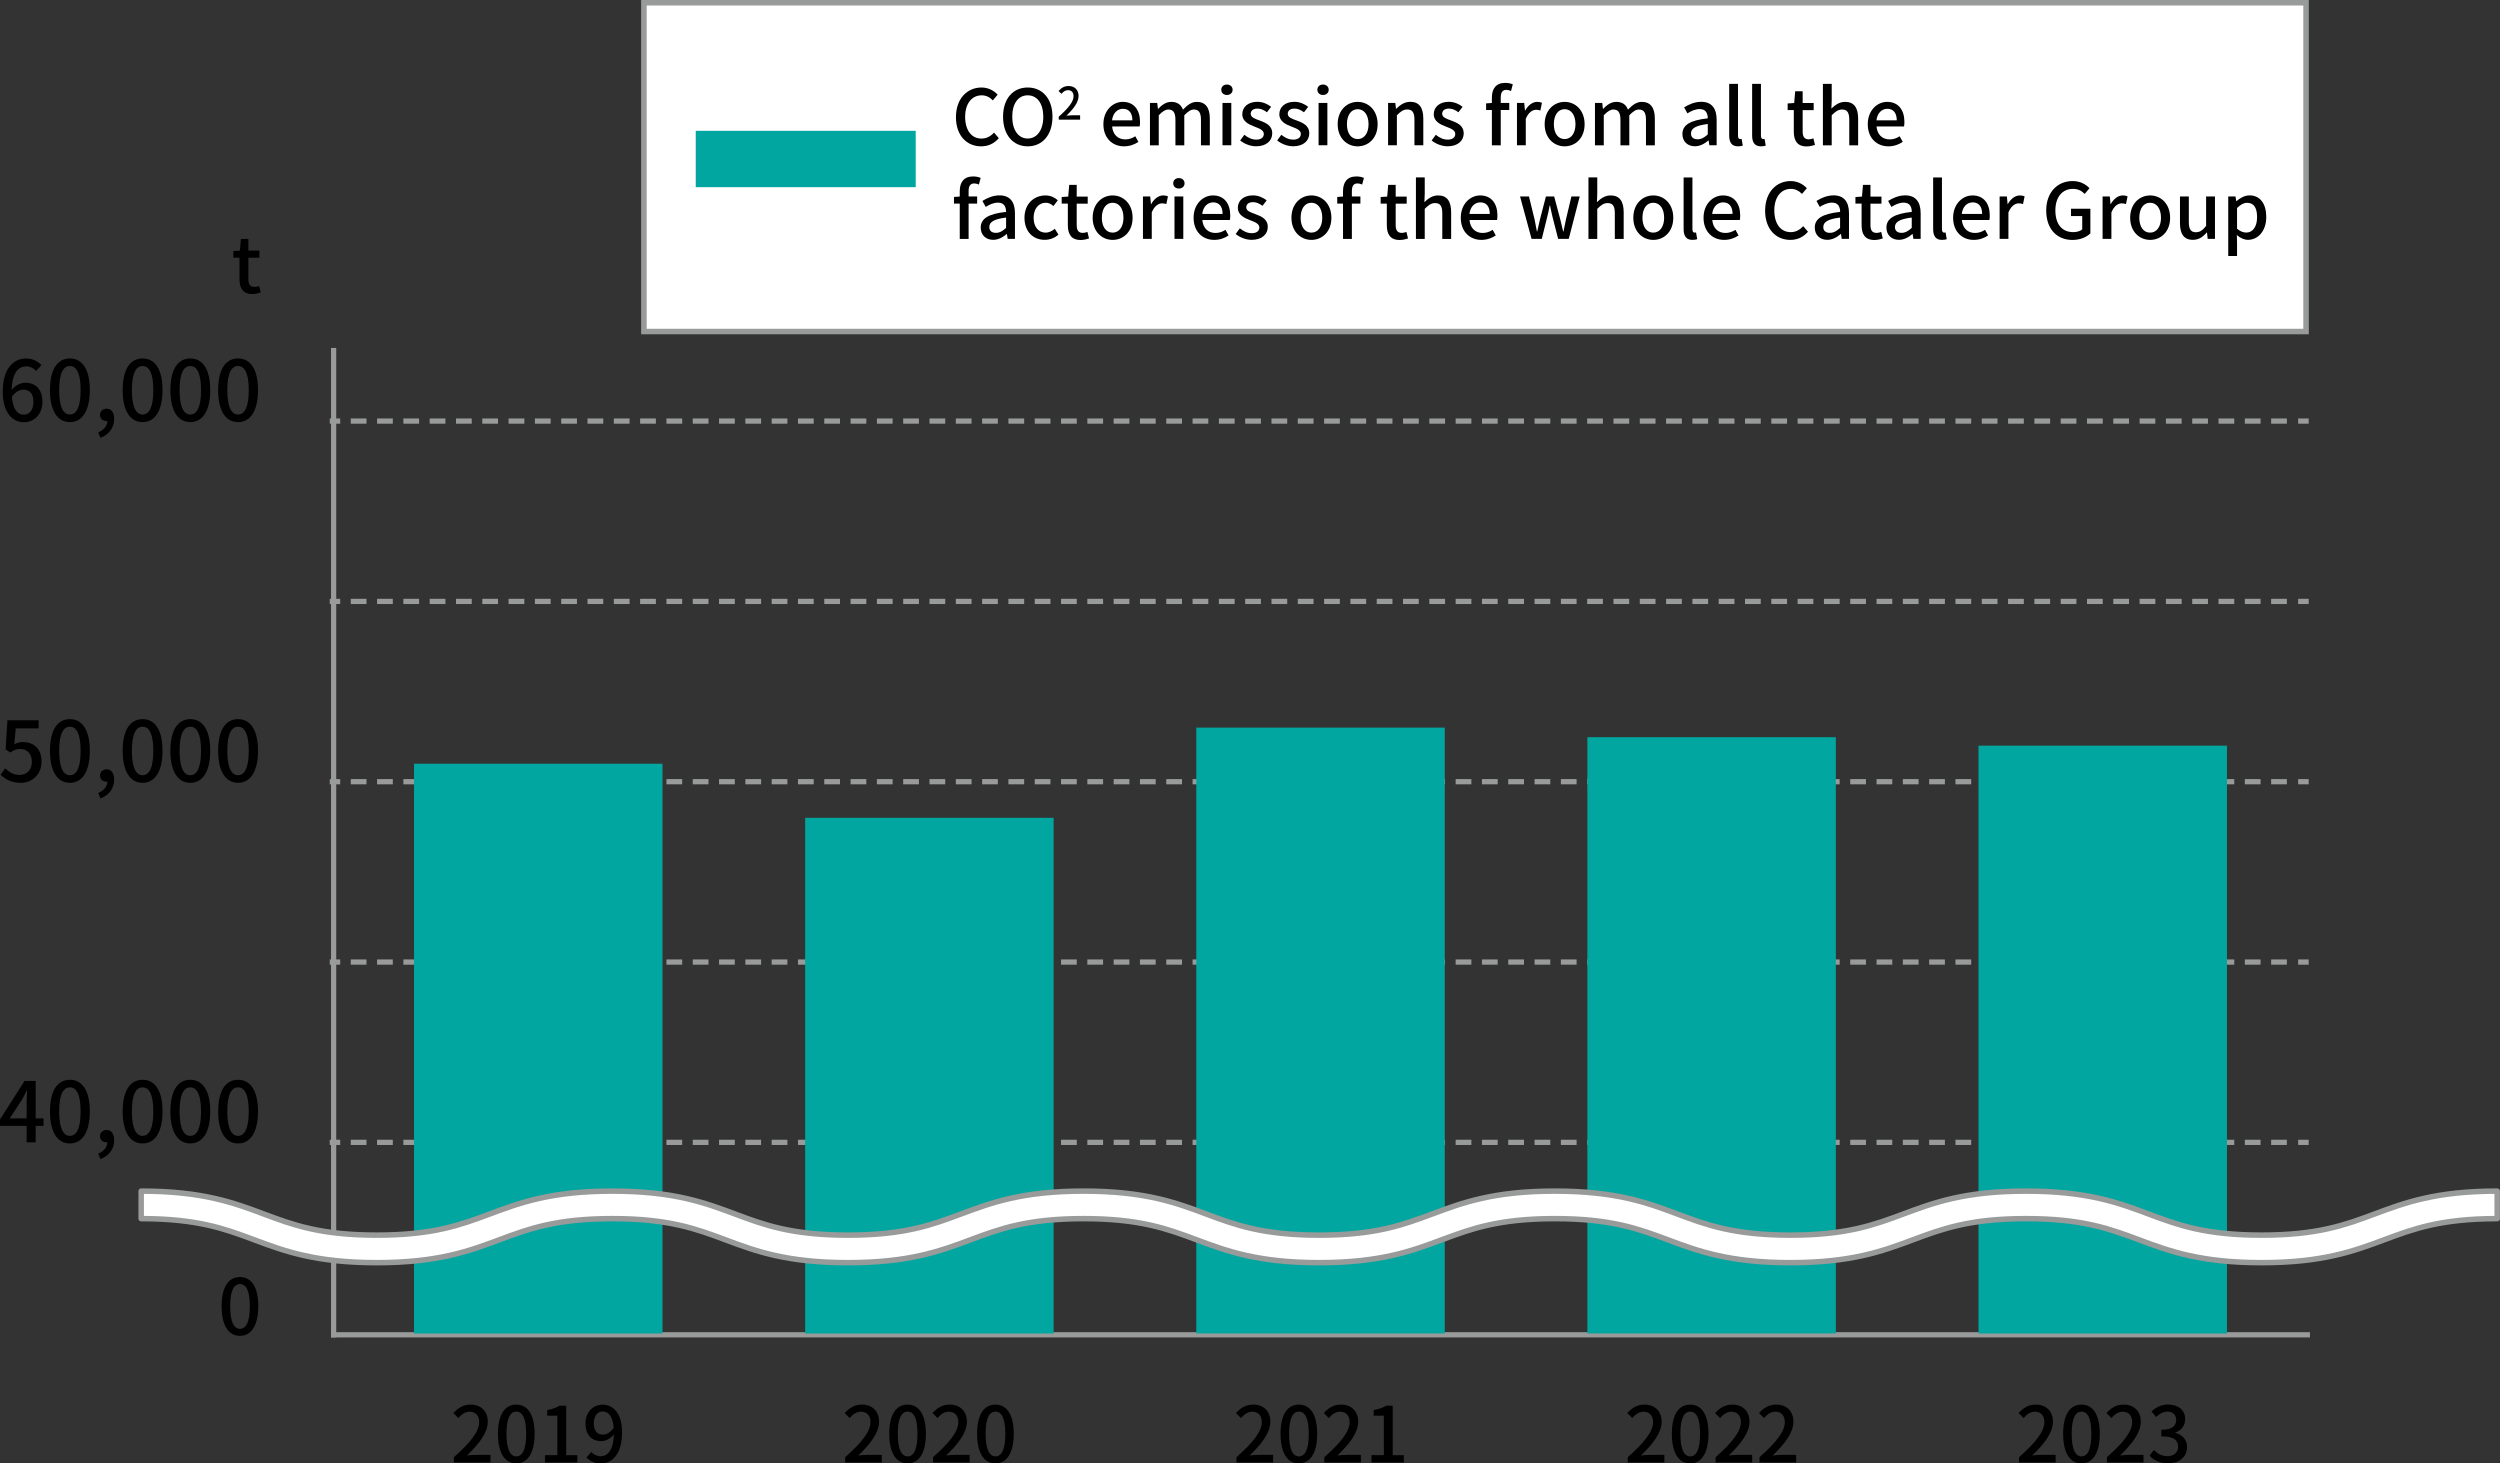 <?xml version="1.0" encoding="UTF-8"?><svg id="_レイヤー_2" xmlns="http://www.w3.org/2000/svg" viewBox="0 0 454.26 265.91"><rect x="0" y="0" width="454.26" height="265.91" fill="#333333" stroke="none"/><defs><style>.cls-1{fill:#000;}.cls-1,.cls-2,.cls-3{stroke-width:0px;}.cls-4,.cls-5,.cls-6,.cls-7{stroke:#999a9a;}.cls-4,.cls-6{fill:#fff;}.cls-5,.cls-7{fill:none;stroke-linecap:square;stroke-width:.95px;}.cls-6{stroke-linecap:round;stroke-linejoin:round;}.cls-2{fill-rule:evenodd;}.cls-2,.cls-3{fill:#00a69f;}.cls-7{stroke-dasharray:0 0 1.91 2.87;}</style></defs><g id="_レイヤー_1-2"><line class="cls-5" x1="60.39" y1="207.57" x2="61.34" y2="207.57"/><line class="cls-7" x1="64.21" y1="207.57" x2="416.63" y2="207.57"/><line class="cls-5" x1="418.06" y1="207.57" x2="419.02" y2="207.57"/><line class="cls-5" x1="60.39" y1="174.81" x2="61.34" y2="174.81"/><line class="cls-7" x1="64.21" y1="174.81" x2="416.63" y2="174.81"/><line class="cls-5" x1="418.06" y1="174.81" x2="419.02" y2="174.81"/><line class="cls-5" x1="60.39" y1="142.04" x2="61.34" y2="142.04"/><line class="cls-7" x1="64.21" y1="142.04" x2="416.63" y2="142.04"/><line class="cls-5" x1="418.06" y1="142.04" x2="419.02" y2="142.04"/><line class="cls-5" x1="60.39" y1="109.28" x2="61.34" y2="109.28"/><line class="cls-7" x1="64.21" y1="109.28" x2="416.63" y2="109.28"/><line class="cls-5" x1="418.06" y1="109.28" x2="419.02" y2="109.28"/><line class="cls-5" x1="60.39" y1="76.51" x2="61.34" y2="76.51"/><line class="cls-7" x1="64.21" y1="76.51" x2="416.63" y2="76.51"/><line class="cls-5" x1="418.06" y1="76.51" x2="419.02" y2="76.51"/><line class="cls-5" x1="60.62" y1="242.54" x2="419.25" y2="242.54"/><rect class="cls-4" x="117" y=".5" width="302.02" height="59.74"/><polygon class="cls-2" points="126.42 23.77 166.39 23.77 166.39 34.01 126.42 34.01 126.42 23.77 126.42 23.77"/><path class="cls-1" d="M173.7,21.28c0-3.36,2.05-5.38,4.65-5.38,1.29,0,2.3.62,2.93,1.3l-.88,1.04c-.53-.55-1.18-.92-2.02-.92-1.78,0-3.01,1.48-3.01,3.91s1.15,3.95,2.97,3.95c.94,0,1.67-.42,2.28-1.09l.87,1.02c-.83.95-1.88,1.48-3.21,1.48-2.59,0-4.58-1.93-4.58-5.31Z"/><path class="cls-1" d="M182.26,21.21c0-3.32,1.84-5.31,4.48-5.31s4.5,1.99,4.5,5.31-1.85,5.38-4.5,5.38-4.48-2.06-4.48-5.38ZM189.57,21.21c0-2.42-1.12-3.89-2.83-3.89s-2.81,1.47-2.81,3.89,1.11,3.96,2.81,3.96,2.83-1.54,2.83-3.96Z"/><path class="cls-1" d="M192.38,21.2c1.77-1.57,2.69-2.73,2.69-3.72,0-.65-.35-1.1-1.02-1.1-.47,0-.87.3-1.18.67l-.53-.52c.51-.56,1.04-.9,1.83-.9,1.1,0,1.81.72,1.81,1.8,0,1.16-.92,2.36-2.2,3.58.31-.03.69-.06.98-.06h1.5v.8h-3.88v-.55Z"/><path class="cls-1" d="M200.49,22.57c0-2.51,1.71-4.06,3.52-4.06,2.04,0,3.14,1.47,3.14,3.66,0,.31-.03.63-.07.81h-5c.12,1.47,1.05,2.35,2.38,2.35.69,0,1.27-.21,1.83-.57l.56,1.02c-.71.48-1.6.81-2.61.81-2.09,0-3.75-1.48-3.75-4.02ZM205.76,21.87c0-1.33-.6-2.1-1.72-2.1-.97,0-1.82.74-1.98,2.1h3.7Z"/><path class="cls-1" d="M208.95,18.7h1.32l.13,1.08h.04c.66-.7,1.43-1.27,2.38-1.27,1.15,0,1.79.53,2.13,1.42.76-.81,1.54-1.42,2.51-1.42,1.61,0,2.37,1.09,2.37,3.05v4.85h-1.61v-4.65c0-1.33-.42-1.86-1.29-1.86-.53,0-1.09.35-1.74,1.05v5.46h-1.61v-4.65c0-1.33-.41-1.86-1.29-1.86-.52,0-1.09.35-1.74,1.05v5.46h-1.6v-7.7Z"/><path class="cls-1" d="M221.91,16.31c0-.57.43-.95,1.02-.95s1.04.38,1.04.95-.45.95-1.04.95-1.02-.39-1.02-.95ZM222.13,18.7h1.6v7.7h-1.6v-7.7Z"/><path class="cls-1" d="M225.34,25.53l.76-1.04c.69.55,1.36.88,2.18.88.93,0,1.36-.45,1.36-1.04,0-.7-.87-1.01-1.71-1.33-1.02-.39-2.2-.94-2.2-2.24s1.04-2.26,2.73-2.26c1.04,0,1.88.42,2.51.91l-.76.99c-.53-.39-1.08-.67-1.72-.67-.84,0-1.23.42-1.23.95,0,.66.8.91,1.64,1.22,1.08.41,2.27.88,2.27,2.34,0,1.29-1.02,2.34-2.93,2.34-1.06,0-2.16-.45-2.9-1.06Z"/><path class="cls-1" d="M232.06,25.53l.76-1.04c.69.55,1.36.88,2.19.88.92,0,1.36-.45,1.36-1.04,0-.7-.87-1.01-1.71-1.33-1.02-.39-2.2-.94-2.2-2.24s1.04-2.26,2.73-2.26c1.04,0,1.88.42,2.51.91l-.76.99c-.53-.39-1.08-.67-1.72-.67-.84,0-1.23.42-1.23.95,0,.66.8.91,1.64,1.22,1.08.41,2.27.88,2.27,2.34,0,1.29-1.02,2.34-2.93,2.34-1.06,0-2.16-.45-2.9-1.06Z"/><path class="cls-1" d="M239.37,16.31c0-.57.43-.95,1.02-.95s1.04.38,1.04.95-.45.95-1.04.95-1.02-.39-1.02-.95ZM239.59,18.7h1.6v7.7h-1.6v-7.7Z"/><path class="cls-1" d="M243.06,22.57c0-2.58,1.72-4.06,3.63-4.06s3.63,1.48,3.63,4.06-1.72,4.02-3.63,4.02-3.63-1.47-3.63-4.02ZM248.67,22.57c0-1.64-.76-2.73-1.97-2.73s-1.96,1.09-1.96,2.73.76,2.7,1.96,2.7,1.97-1.08,1.97-2.7Z"/><path class="cls-1" d="M252.21,18.7h1.32l.13,1.06h.04c.71-.69,1.5-1.26,2.55-1.26,1.64,0,2.37,1.09,2.37,3.05v4.85h-1.61v-4.65c0-1.33-.39-1.86-1.3-1.86-.71,0-1.2.36-1.89,1.05v5.46h-1.6v-7.7Z"/><path class="cls-1" d="M260.13,25.53l.76-1.04c.69.55,1.36.88,2.18.88.93,0,1.36-.45,1.36-1.04,0-.7-.87-1.01-1.71-1.33-1.02-.39-2.2-.94-2.2-2.24s1.04-2.26,2.73-2.26c1.04,0,1.88.42,2.51.91l-.76.99c-.53-.39-1.08-.67-1.72-.67-.84,0-1.23.42-1.23.95,0,.66.8.91,1.64,1.22,1.08.41,2.27.88,2.27,2.34,0,1.29-1.02,2.34-2.93,2.34-1.06,0-2.16-.45-2.9-1.06Z"/><path class="cls-1" d="M274.55,16.53c-.28-.13-.57-.2-.84-.2-.69,0-1.02.45-1.02,1.39v.98h1.55v1.29h-1.55v6.42h-1.61v-6.42h-1.05v-1.2l1.05-.08v-.97c0-1.58.71-2.68,2.44-2.68.52,0,1.01.11,1.36.27l-.32,1.2Z"/><path class="cls-1" d="M275.64,18.7h1.32l.13,1.39h.04c.55-.99,1.36-1.58,2.18-1.58.38,0,.63.06.87.17l-.29,1.4c-.27-.08-.46-.13-.77-.13-.63,0-1.39.43-1.88,1.65v4.8h-1.6v-7.7Z"/><path class="cls-1" d="M280.67,22.57c0-2.58,1.72-4.06,3.63-4.06s3.63,1.48,3.63,4.06-1.72,4.02-3.63,4.02-3.63-1.47-3.63-4.02ZM286.27,22.57c0-1.64-.76-2.73-1.97-2.73s-1.96,1.09-1.96,2.73.76,2.7,1.96,2.7,1.97-1.08,1.97-2.7Z"/><path class="cls-1" d="M289.81,18.7h1.32l.13,1.08h.04c.66-.7,1.43-1.27,2.38-1.27,1.15,0,1.79.53,2.13,1.42.76-.81,1.54-1.42,2.51-1.42,1.61,0,2.37,1.09,2.37,3.05v4.85h-1.61v-4.65c0-1.33-.42-1.86-1.29-1.86-.53,0-1.09.35-1.74,1.05v5.46h-1.61v-4.65c0-1.33-.41-1.86-1.29-1.86-.52,0-1.09.35-1.74,1.05v5.46h-1.6v-7.7Z"/><path class="cls-1" d="M305.7,24.36c0-1.65,1.4-2.51,4.61-2.86-.01-.9-.34-1.68-1.47-1.68-.81,0-1.57.36-2.23.78l-.6-1.09c.8-.5,1.88-1.01,3.11-1.01,1.92,0,2.8,1.22,2.8,3.26v4.64h-1.32l-.14-.88h-.04c-.7.6-1.53,1.06-2.45,1.06-1.33,0-2.27-.87-2.27-2.23ZM310.31,24.42v-1.89c-2.28.28-3.05.85-3.05,1.72,0,.76.52,1.06,1.21,1.06s1.22-.32,1.85-.9Z"/><path class="cls-1" d="M314.2,24.6v-9.36h1.6v9.44c0,.43.2.59.39.59.07,0,.13,0,.27-.03l.21,1.22c-.2.07-.48.13-.87.13-1.16,0-1.6-.74-1.6-1.99Z"/><path class="cls-1" d="M318.37,24.6v-9.36h1.6v9.44c0,.43.2.59.39.59.07,0,.13,0,.27-.03l.21,1.22c-.2.07-.48.13-.87.13-1.16,0-1.6-.74-1.6-1.99Z"/><path class="cls-1" d="M325.94,23.89v-3.89h-1.12v-1.2l1.19-.08.18-2.13h1.36v2.13h2v1.29h-2v3.91c0,.92.32,1.4,1.12,1.4.27,0,.6-.08.83-.18l.29,1.19c-.43.14-.95.28-1.51.28-1.74,0-2.34-1.08-2.34-2.7Z"/><path class="cls-1" d="M331.23,15.24h1.6v2.96l-.06,1.53c.67-.64,1.44-1.22,2.49-1.22,1.64,0,2.37,1.09,2.37,3.05v4.85h-1.61v-4.65c0-1.33-.39-1.86-1.3-1.86-.71,0-1.21.36-1.89,1.05v5.46h-1.6v-11.16Z"/><path class="cls-1" d="M339.38,22.57c0-2.51,1.71-4.06,3.52-4.06,2.04,0,3.14,1.47,3.14,3.66,0,.31-.03.63-.07.81h-5c.13,1.47,1.05,2.35,2.38,2.35.69,0,1.27-.21,1.83-.57l.56,1.02c-.71.48-1.6.81-2.61.81-2.09,0-3.75-1.48-3.75-4.02ZM344.65,21.87c0-1.33-.6-2.1-1.72-2.1-.97,0-1.82.74-1.97,2.1h3.7Z"/><path class="cls-1" d="M177.86,33.53c-.28-.13-.57-.2-.84-.2-.69,0-1.02.45-1.02,1.39v.98h1.55v1.29h-1.55v6.42h-1.61v-6.42h-1.05v-1.2l1.05-.08v-.97c0-1.58.71-2.68,2.44-2.68.52,0,1.01.11,1.36.27l-.32,1.2Z"/><path class="cls-1" d="M178.2,41.36c0-1.65,1.4-2.51,4.61-2.86-.01-.9-.34-1.68-1.47-1.68-.81,0-1.57.36-2.23.78l-.6-1.09c.8-.5,1.88-1.01,3.11-1.01,1.92,0,2.8,1.22,2.8,3.26v4.64h-1.32l-.14-.88h-.04c-.7.6-1.53,1.06-2.45,1.06-1.33,0-2.27-.87-2.27-2.23ZM182.81,41.42v-1.89c-2.28.28-3.05.85-3.05,1.72,0,.76.52,1.06,1.2,1.06s1.22-.32,1.85-.9Z"/><path class="cls-1" d="M186.15,39.57c0-2.58,1.78-4.06,3.81-4.06.98,0,1.69.39,2.25.88l-.8,1.05c-.42-.38-.85-.6-1.39-.6-1.29,0-2.21,1.09-2.21,2.73s.88,2.7,2.17,2.7c.64,0,1.22-.31,1.68-.7l.66,1.06c-.7.63-1.61.95-2.49.95-2.09,0-3.68-1.47-3.68-4.02Z"/><path class="cls-1" d="M194.03,40.89v-3.89h-1.12v-1.2l1.19-.08.18-2.13h1.36v2.13h2v1.29h-2v3.91c0,.92.32,1.4,1.12,1.4.27,0,.6-.08.83-.18l.29,1.19c-.43.14-.95.28-1.51.28-1.74,0-2.34-1.08-2.34-2.7Z"/><path class="cls-1" d="M198.54,39.57c0-2.58,1.72-4.06,3.63-4.06s3.63,1.48,3.63,4.06-1.72,4.02-3.63,4.02-3.63-1.47-3.63-4.02ZM204.14,39.57c0-1.64-.76-2.73-1.97-2.73s-1.96,1.09-1.96,2.73.76,2.7,1.96,2.7,1.97-1.08,1.97-2.7Z"/><path class="cls-1" d="M207.68,35.7h1.32l.13,1.39h.04c.55-.99,1.36-1.58,2.18-1.58.38,0,.63.06.87.17l-.29,1.4c-.27-.08-.46-.13-.77-.13-.63,0-1.39.43-1.88,1.65v4.8h-1.6v-7.7Z"/><path class="cls-1" d="M213.18,33.31c0-.57.43-.95,1.02-.95s1.04.38,1.04.95-.45.95-1.04.95-1.02-.39-1.02-.95ZM213.41,35.7h1.6v7.7h-1.6v-7.7Z"/><path class="cls-1" d="M216.88,39.57c0-2.51,1.71-4.06,3.52-4.06,2.04,0,3.14,1.47,3.14,3.66,0,.31-.03.63-.07.81h-5c.12,1.47,1.05,2.35,2.38,2.35.69,0,1.27-.21,1.83-.57l.56,1.02c-.71.48-1.6.81-2.61.81-2.09,0-3.75-1.48-3.75-4.02ZM222.15,38.87c0-1.33-.6-2.1-1.72-2.1-.97,0-1.82.74-1.98,2.1h3.7Z"/><path class="cls-1" d="M224.52,42.53l.76-1.04c.69.55,1.36.88,2.19.88.92,0,1.36-.45,1.36-1.04,0-.7-.87-1.01-1.71-1.33-1.02-.39-2.2-.94-2.2-2.24s1.04-2.26,2.73-2.26c1.04,0,1.88.42,2.51.91l-.76.99c-.53-.39-1.08-.67-1.72-.67-.84,0-1.23.42-1.23.95,0,.66.8.91,1.64,1.22,1.08.41,2.27.88,2.27,2.34,0,1.29-1.02,2.34-2.93,2.34-1.06,0-2.16-.45-2.9-1.06Z"/><path class="cls-1" d="M234.66,39.57c0-2.58,1.72-4.06,3.63-4.06s3.63,1.48,3.63,4.06-1.72,4.02-3.63,4.02-3.63-1.47-3.63-4.02ZM240.26,39.57c0-1.64-.76-2.73-1.97-2.73s-1.96,1.09-1.96,2.73.76,2.7,1.96,2.7,1.97-1.08,1.97-2.7Z"/><path class="cls-1" d="M247.5,33.53c-.28-.13-.57-.2-.84-.2-.69,0-1.02.45-1.02,1.39v.98h1.55v1.29h-1.55v6.42h-1.61v-6.42h-1.05v-1.2l1.05-.08v-.97c0-1.58.71-2.68,2.44-2.68.52,0,1.01.11,1.36.27l-.32,1.2Z"/><path class="cls-1" d="M251.99,40.89v-3.89h-1.12v-1.2l1.19-.08.18-2.13h1.36v2.13h2v1.29h-2v3.91c0,.92.32,1.4,1.12,1.4.27,0,.6-.08.83-.18l.29,1.19c-.43.14-.95.28-1.51.28-1.74,0-2.34-1.08-2.34-2.7Z"/><path class="cls-1" d="M257.28,32.24h1.6v2.96l-.06,1.53c.67-.64,1.44-1.22,2.49-1.22,1.64,0,2.37,1.09,2.37,3.05v4.85h-1.61v-4.65c0-1.33-.39-1.86-1.3-1.86-.71,0-1.2.36-1.89,1.05v5.46h-1.6v-11.16Z"/><path class="cls-1" d="M265.43,39.57c0-2.51,1.71-4.06,3.52-4.06,2.04,0,3.14,1.47,3.14,3.66,0,.31-.03.63-.07.81h-5c.12,1.47,1.05,2.35,2.38,2.35.69,0,1.27-.21,1.83-.57l.56,1.02c-.71.48-1.6.81-2.61.81-2.09,0-3.75-1.48-3.75-4.02ZM270.7,38.87c0-1.33-.6-2.1-1.72-2.1-.97,0-1.82.74-1.98,2.1h3.7Z"/><path class="cls-1" d="M276.2,35.7h1.62l1.02,4.17c.15.74.28,1.46.42,2.19h.06c.17-.73.32-1.46.5-2.19l1.08-4.17h1.5l1.11,4.17c.18.74.34,1.46.52,2.19h.06c.15-.73.28-1.44.45-2.19l.99-4.17h1.51l-1.99,7.7h-1.93l-.98-3.81c-.18-.73-.32-1.43-.49-2.23h-.07c-.15.8-.29,1.51-.49,2.24l-.94,3.8h-1.86l-2.09-7.7Z"/><path class="cls-1" d="M288.63,32.24h1.6v2.96l-.06,1.53c.67-.64,1.44-1.22,2.49-1.22,1.64,0,2.37,1.09,2.37,3.05v4.85h-1.61v-4.65c0-1.33-.39-1.86-1.3-1.86-.71,0-1.2.36-1.89,1.05v5.46h-1.6v-11.16Z"/><path class="cls-1" d="M296.78,39.57c0-2.58,1.72-4.06,3.63-4.06s3.63,1.48,3.63,4.06-1.72,4.02-3.63,4.02-3.63-1.47-3.63-4.02ZM302.38,39.57c0-1.64-.76-2.73-1.98-2.73s-1.96,1.09-1.96,2.73.76,2.7,1.96,2.7,1.98-1.08,1.98-2.7Z"/><path class="cls-1" d="M305.92,41.6v-9.36h1.6v9.44c0,.43.2.59.39.59.07,0,.13,0,.27-.03l.21,1.22c-.2.07-.48.13-.87.13-1.16,0-1.6-.74-1.6-1.99Z"/><path class="cls-1" d="M309.54,39.57c0-2.51,1.71-4.06,3.52-4.06,2.04,0,3.14,1.47,3.14,3.66,0,.31-.03.63-.07.81h-5c.12,1.47,1.05,2.35,2.38,2.35.69,0,1.27-.21,1.83-.57l.56,1.02c-.71.48-1.6.81-2.61.81-2.09,0-3.75-1.48-3.75-4.02ZM314.81,38.87c0-1.33-.6-2.1-1.72-2.1-.97,0-1.82.74-1.98,2.1h3.7Z"/><path class="cls-1" d="M320.73,38.28c0-3.36,2.05-5.38,4.65-5.38,1.29,0,2.3.62,2.93,1.3l-.88,1.04c-.53-.55-1.18-.92-2.02-.92-1.78,0-3.01,1.48-3.01,3.91s1.15,3.95,2.97,3.95c.94,0,1.67-.42,2.28-1.09l.87,1.02c-.83.95-1.88,1.48-3.21,1.48-2.59,0-4.58-1.93-4.58-5.31Z"/><path class="cls-1" d="M329.75,41.36c0-1.65,1.4-2.51,4.61-2.86-.01-.9-.34-1.68-1.47-1.68-.81,0-1.57.36-2.23.78l-.6-1.09c.8-.5,1.88-1.01,3.11-1.01,1.92,0,2.8,1.22,2.8,3.26v4.64h-1.32l-.14-.88h-.04c-.7.6-1.53,1.06-2.45,1.06-1.33,0-2.27-.87-2.27-2.23ZM334.35,41.42v-1.89c-2.28.28-3.05.85-3.05,1.72,0,.76.52,1.06,1.2,1.06s1.22-.32,1.85-.9Z"/><path class="cls-1" d="M338.26,40.89v-3.89h-1.12v-1.2l1.19-.08.18-2.13h1.36v2.13h2v1.29h-2v3.91c0,.92.32,1.4,1.12,1.4.27,0,.6-.08.83-.18l.29,1.19c-.43.14-.95.28-1.51.28-1.74,0-2.34-1.08-2.34-2.7Z"/><path class="cls-1" d="M342.77,41.36c0-1.65,1.4-2.51,4.61-2.86-.01-.9-.34-1.68-1.47-1.68-.81,0-1.57.36-2.23.78l-.6-1.09c.8-.5,1.88-1.01,3.11-1.01,1.92,0,2.8,1.22,2.8,3.26v4.64h-1.32l-.14-.88h-.04c-.7.6-1.53,1.06-2.45,1.06-1.33,0-2.27-.87-2.27-2.23ZM347.37,41.42v-1.89c-2.28.28-3.05.85-3.05,1.72,0,.76.52,1.06,1.2,1.06s1.22-.32,1.85-.9Z"/><path class="cls-1" d="M351.26,41.6v-9.36h1.6v9.44c0,.43.2.59.39.59.07,0,.13,0,.27-.03l.21,1.22c-.2.07-.48.13-.87.13-1.16,0-1.6-.74-1.6-1.99Z"/><path class="cls-1" d="M354.89,39.57c0-2.51,1.71-4.06,3.52-4.06,2.04,0,3.14,1.47,3.14,3.66,0,.31-.03.63-.07.81h-5c.13,1.47,1.05,2.35,2.38,2.35.69,0,1.27-.21,1.83-.57l.56,1.02c-.71.48-1.6.81-2.61.81-2.09,0-3.75-1.48-3.75-4.02ZM360.16,38.87c0-1.33-.6-2.1-1.72-2.1-.97,0-1.82.74-1.98,2.1h3.7Z"/><path class="cls-1" d="M363.34,35.7h1.32l.13,1.39h.04c.54-.99,1.36-1.58,2.18-1.58.38,0,.63.06.87.17l-.29,1.4c-.27-.08-.46-.13-.77-.13-.63,0-1.39.43-1.88,1.65v4.8h-1.6v-7.7Z"/><path class="cls-1" d="M371.8,38.28c0-3.36,2.07-5.38,4.8-5.38,1.46,0,2.44.64,3.07,1.3l-.88,1.04c-.5-.52-1.13-.92-2.13-.92-1.92,0-3.19,1.48-3.19,3.91s1.13,3.95,3.26,3.95c.63,0,1.26-.18,1.62-.5v-2.42h-2.04v-1.33h3.52v4.47c-.69.69-1.85,1.2-3.26,1.2-2.76,0-4.76-1.93-4.76-5.31Z"/><path class="cls-1" d="M382.04,35.7h1.32l.13,1.39h.04c.55-.99,1.36-1.58,2.19-1.58.38,0,.63.06.87.17l-.29,1.4c-.27-.08-.46-.13-.77-.13-.63,0-1.39.43-1.88,1.65v4.8h-1.6v-7.7Z"/><path class="cls-1" d="M387.06,39.57c0-2.58,1.72-4.06,3.63-4.06s3.63,1.48,3.63,4.06-1.72,4.02-3.63,4.02-3.63-1.47-3.63-4.02ZM392.66,39.57c0-1.64-.76-2.73-1.98-2.73s-1.96,1.09-1.96,2.73.76,2.7,1.96,2.7,1.98-1.08,1.98-2.7Z"/><path class="cls-1" d="M396.11,40.55v-4.85h1.61v4.65c0,1.33.38,1.85,1.29,1.85.71,0,1.21-.34,1.85-1.15v-5.35h1.61v7.7h-1.32l-.13-1.16h-.04c-.7.81-1.46,1.34-2.52,1.34-1.64,0-2.35-1.08-2.35-3.04Z"/><path class="cls-1" d="M404.88,35.7h1.32l.13.84h.04c.67-.56,1.51-1.04,2.37-1.04,1.96,0,3.05,1.56,3.05,3.92,0,2.65-1.58,4.16-3.32,4.16-.69,0-1.37-.31-2.03-.87l.04,1.32v2.49h-1.6v-10.83ZM410.12,39.46c0-1.61-.52-2.61-1.81-2.61-.6,0-1.18.31-1.83.94v3.77c.6.52,1.2.7,1.68.7,1.12,0,1.96-.99,1.96-2.8Z"/><rect class="cls-3" x="75.23" y="138.77" width="45.15" height="103.53"/><path class="cls-1" d="M82.46,264.79c3.04-2.69,4.61-4.69,4.61-6.39,0-1.12-.6-1.89-1.75-1.89-.81,0-1.48.52-2.03,1.15l-.91-.9c.88-.95,1.79-1.54,3.14-1.54,1.89,0,3.11,1.23,3.11,3.1,0,1.99-1.58,4.05-3.77,6.14.53-.06,1.18-.1,1.68-.1h2.58v1.37h-6.65v-.94Z"/><path class="cls-1" d="M90.48,260.53c0-3.57,1.3-5.31,3.33-5.31s3.33,1.75,3.33,5.31-1.32,5.38-3.33,5.38-3.33-1.79-3.33-5.38ZM95.61,260.53c0-2.96-.74-4.03-1.79-4.03s-1.79,1.08-1.79,4.03.74,4.1,1.79,4.1,1.79-1.12,1.79-4.1Z"/><path class="cls-1" d="M99.01,264.4h2.26v-7.17h-1.85v-1.02c.97-.18,1.65-.42,2.24-.78h1.22v8.98h2.02v1.33h-5.88v-1.33Z"/><path class="cls-1" d="M107.42,263.83c.41.46,1.04.77,1.7.77,1.25,0,2.33-1.01,2.42-3.95-.6.74-1.48,1.21-2.27,1.21-1.72,0-2.88-1.08-2.88-3.24,0-2.05,1.4-3.39,3.07-3.39,1.98,0,3.57,1.6,3.57,5,0,4.06-1.85,5.69-3.84,5.69-1.19,0-2.03-.48-2.63-1.09l.87-.99ZM111.51,259.43c-.15-2.03-.92-2.96-2.04-2.96-.88,0-1.58.8-1.58,2.14s.59,2.07,1.67,2.07c.63,0,1.34-.36,1.96-1.26Z"/><rect class="cls-3" x="146.3" y="148.6" width="45.15" height="93.7"/><path class="cls-1" d="M153.56,264.79c3.04-2.69,4.61-4.69,4.61-6.39,0-1.12-.6-1.89-1.75-1.89-.81,0-1.48.52-2.03,1.15l-.91-.9c.88-.95,1.79-1.54,3.14-1.54,1.89,0,3.11,1.23,3.11,3.1,0,1.99-1.58,4.05-3.77,6.14.53-.06,1.18-.1,1.68-.1h2.58v1.37h-6.65v-.94Z"/><path class="cls-1" d="M161.58,260.53c0-3.57,1.3-5.31,3.33-5.31s3.33,1.75,3.33,5.31-1.32,5.38-3.33,5.38-3.33-1.79-3.33-5.38ZM166.71,260.53c0-2.96-.74-4.03-1.79-4.03s-1.79,1.08-1.79,4.03.74,4.1,1.79,4.1,1.79-1.12,1.79-4.1Z"/><path class="cls-1" d="M169.52,264.79c3.04-2.69,4.61-4.69,4.61-6.39,0-1.12-.6-1.89-1.75-1.89-.81,0-1.48.52-2.03,1.15l-.91-.9c.88-.95,1.79-1.54,3.14-1.54,1.89,0,3.11,1.23,3.11,3.1,0,1.99-1.58,4.05-3.77,6.14.53-.06,1.18-.1,1.68-.1h2.58v1.37h-6.65v-.94Z"/><path class="cls-1" d="M177.54,260.53c0-3.57,1.3-5.31,3.33-5.31s3.33,1.75,3.33,5.31-1.32,5.38-3.33,5.38-3.33-1.79-3.33-5.38ZM182.67,260.53c0-2.96-.74-4.03-1.79-4.03s-1.79,1.08-1.79,4.03.74,4.1,1.79,4.1,1.79-1.12,1.79-4.1Z"/><rect class="cls-3" x="217.37" y="132.21" width="45.15" height="110.08"/><path class="cls-1" d="M224.66,264.79c3.04-2.69,4.61-4.69,4.61-6.39,0-1.12-.6-1.89-1.75-1.89-.81,0-1.48.52-2.03,1.15l-.91-.9c.88-.95,1.79-1.54,3.14-1.54,1.89,0,3.11,1.23,3.11,3.1,0,1.99-1.58,4.05-3.77,6.14.53-.06,1.18-.1,1.68-.1h2.58v1.37h-6.65v-.94Z"/><path class="cls-1" d="M232.68,260.53c0-3.57,1.3-5.31,3.33-5.31s3.33,1.75,3.33,5.31-1.32,5.38-3.33,5.38-3.33-1.79-3.33-5.38ZM237.81,260.53c0-2.96-.74-4.03-1.79-4.03s-1.79,1.08-1.79,4.03.74,4.1,1.79,4.1,1.79-1.12,1.79-4.1Z"/><path class="cls-1" d="M240.62,264.79c3.04-2.69,4.61-4.69,4.61-6.39,0-1.12-.6-1.89-1.75-1.89-.81,0-1.48.52-2.03,1.15l-.91-.9c.88-.95,1.79-1.54,3.14-1.54,1.89,0,3.11,1.23,3.11,3.1,0,1.99-1.58,4.05-3.77,6.14.53-.06,1.18-.1,1.68-.1h2.58v1.37h-6.65v-.94Z"/><path class="cls-1" d="M249.19,264.4h2.26v-7.17h-1.85v-1.02c.97-.18,1.65-.42,2.24-.78h1.22v8.98h2.02v1.33h-5.88v-1.33Z"/><rect class="cls-3" x="288.43" y="133.95" width="45.15" height="108.34"/><path class="cls-1" d="M295.76,264.79c3.04-2.69,4.61-4.69,4.61-6.39,0-1.12-.6-1.89-1.75-1.89-.81,0-1.48.52-2.03,1.15l-.91-.9c.88-.95,1.79-1.54,3.14-1.54,1.89,0,3.11,1.23,3.11,3.1,0,1.99-1.58,4.05-3.77,6.14.53-.06,1.18-.1,1.68-.1h2.58v1.37h-6.65v-.94Z"/><path class="cls-1" d="M303.78,260.53c0-3.57,1.3-5.31,3.33-5.31s3.33,1.75,3.33,5.31-1.32,5.38-3.33,5.38-3.33-1.79-3.33-5.38ZM308.91,260.53c0-2.96-.74-4.03-1.79-4.03s-1.79,1.08-1.79,4.03.74,4.1,1.79,4.1,1.79-1.12,1.79-4.1Z"/><path class="cls-1" d="M311.72,264.79c3.04-2.69,4.61-4.69,4.61-6.39,0-1.12-.6-1.89-1.75-1.89-.81,0-1.48.52-2.03,1.15l-.91-.9c.88-.95,1.79-1.54,3.14-1.54,1.89,0,3.11,1.23,3.11,3.1,0,1.99-1.58,4.05-3.77,6.14.53-.06,1.18-.1,1.68-.1h2.58v1.37h-6.65v-.94Z"/><path class="cls-1" d="M319.7,264.79c3.04-2.69,4.61-4.69,4.61-6.39,0-1.12-.6-1.89-1.75-1.89-.81,0-1.48.52-2.03,1.15l-.91-.9c.88-.95,1.79-1.54,3.14-1.54,1.89,0,3.11,1.23,3.11,3.1,0,1.99-1.58,4.05-3.77,6.14.53-.06,1.18-.1,1.68-.1h2.58v1.37h-6.65v-.94Z"/><rect class="cls-3" x="359.5" y="135.49" width="45.15" height="106.81"/><path class="cls-1" d="M366.86,264.79c3.04-2.69,4.61-4.69,4.61-6.39,0-1.12-.6-1.89-1.75-1.89-.81,0-1.48.52-2.03,1.15l-.91-.9c.88-.95,1.79-1.54,3.14-1.54,1.89,0,3.11,1.23,3.11,3.1,0,1.99-1.58,4.05-3.77,6.14.53-.06,1.18-.1,1.68-.1h2.58v1.37h-6.65v-.94Z"/><path class="cls-1" d="M374.88,260.53c0-3.57,1.3-5.31,3.33-5.31s3.33,1.75,3.33,5.31-1.32,5.38-3.33,5.38-3.33-1.79-3.33-5.38ZM380.01,260.53c0-2.96-.74-4.03-1.79-4.03s-1.79,1.08-1.79,4.03.74,4.1,1.79,4.1,1.79-1.12,1.79-4.1Z"/><path class="cls-1" d="M382.82,264.79c3.04-2.69,4.61-4.69,4.61-6.39,0-1.12-.6-1.89-1.75-1.89-.81,0-1.48.52-2.03,1.15l-.91-.9c.88-.95,1.79-1.54,3.14-1.54,1.89,0,3.11,1.23,3.11,3.1,0,1.99-1.58,4.05-3.77,6.14.53-.06,1.18-.1,1.68-.1h2.58v1.37h-6.65v-.94Z"/><path class="cls-1" d="M390.58,264.5l.79-1.04c.6.62,1.37,1.13,2.44,1.13,1.16,0,1.96-.64,1.96-1.71,0-1.15-.73-1.89-3.05-1.89v-1.19c2.03,0,2.7-.77,2.7-1.81,0-.91-.6-1.48-1.58-1.5-.8.01-1.47.41-2.06.98l-.84-1.01c.81-.73,1.76-1.25,2.96-1.25,1.85,0,3.15.95,3.15,2.66,0,1.19-.69,2.02-1.78,2.42v.07c1.19.29,2.13,1.19,2.13,2.58,0,1.86-1.55,2.96-3.45,2.96-1.62,0-2.68-.64-3.36-1.41Z"/><path class="cls-1" d="M40.27,237.35c0-3.57,1.3-5.31,3.33-5.31s3.33,1.75,3.33,5.31-1.32,5.38-3.33,5.38-3.33-1.79-3.33-5.38ZM45.4,237.35c0-2.96-.74-4.03-1.79-4.03s-1.79,1.08-1.79,4.03.74,4.1,1.79,4.1,1.79-1.12,1.79-4.1Z"/><path class="cls-1" d="M43.52,50.71v-3.89h-1.12v-1.2l1.19-.08.18-2.13h1.36v2.13h2v1.29h-2v3.91c0,.92.32,1.4,1.12,1.4.27,0,.6-.08.83-.18l.29,1.19c-.43.14-.95.28-1.51.28-1.74,0-2.34-1.08-2.34-2.7Z"/><path class="cls-1" d="M6.57,67.4c-.41-.49-1.09-.83-1.75-.83-1.43,0-2.62,1.08-2.69,4.26.65-.8,1.63-1.29,2.43-1.29,1.89,0,3.15,1.15,3.15,3.52,0,2.21-1.52,3.66-3.35,3.66-2.13,0-3.86-1.77-3.86-5.57,0-4.29,2.02-6.01,4.23-6.01,1.25,0,2.16.53,2.8,1.2l-.96,1.06ZM6.08,73.05c0-1.44-.64-2.25-1.84-2.25-.65,0-1.42.35-2.08,1.3.18,2.21.99,3.26,2.19,3.26.97,0,1.73-.88,1.73-2.32Z"/><path class="cls-1" d="M9.08,70.88c0-3.87,1.42-5.75,3.62-5.75s3.62,1.9,3.62,5.75-1.43,5.82-3.62,5.82-3.62-1.94-3.62-5.82ZM14.65,70.88c0-3.2-.81-4.37-1.95-4.37s-1.95,1.17-1.95,4.37.81,4.44,1.95,4.44,1.95-1.21,1.95-4.44Z"/><path class="cls-1" d="M17.85,78.56c1.03-.42,1.64-1.18,1.66-2.08-.06.02-.11.02-.17.02-.62,0-1.17-.39-1.17-1.12,0-.68.55-1.12,1.22-1.12.85,0,1.35.71,1.35,1.88,0,1.59-.93,2.82-2.49,3.41l-.4-.99Z"/><path class="cls-1" d="M22.29,70.88c0-3.87,1.42-5.75,3.62-5.75s3.62,1.9,3.62,5.75-1.43,5.82-3.62,5.82-3.62-1.94-3.62-5.82ZM27.86,70.88c0-3.2-.81-4.37-1.95-4.37s-1.95,1.17-1.95,4.37.81,4.44,1.95,4.44,1.95-1.21,1.95-4.44Z"/><path class="cls-1" d="M30.96,70.88c0-3.87,1.42-5.75,3.62-5.75s3.62,1.9,3.62,5.75-1.43,5.82-3.62,5.82-3.62-1.94-3.62-5.82ZM36.53,70.88c0-3.2-.81-4.37-1.95-4.37s-1.95,1.17-1.95,4.37.81,4.44,1.95,4.44,1.95-1.21,1.95-4.44Z"/><path class="cls-1" d="M39.64,70.88c0-3.87,1.42-5.75,3.62-5.75s3.62,1.9,3.62,5.75-1.43,5.82-3.62,5.82-3.62-1.94-3.62-5.82ZM45.2,70.88c0-3.2-.81-4.37-1.95-4.37s-1.95,1.17-1.95,4.37.81,4.44,1.95,4.44,1.95-1.21,1.95-4.44Z"/><path class="cls-1" d="M.11,140.75l.84-1.14c.64.64,1.45,1.2,2.62,1.2,1.26,0,2.22-.9,2.22-2.38s-.85-2.34-2.13-2.34c-.71,0-1.14.21-1.79.64l-.85-.56.33-5.29h5.67v1.47H2.86l-.26,2.87c.47-.24.93-.39,1.54-.39,1.87,0,3.41,1.11,3.41,3.55s-1.81,3.87-3.77,3.87c-1.76,0-2.88-.71-3.67-1.49Z"/><path class="cls-1" d="M9.08,136.42c0-3.87,1.42-5.75,3.62-5.75s3.62,1.9,3.62,5.75-1.43,5.82-3.62,5.82-3.62-1.94-3.62-5.82ZM14.65,136.42c0-3.2-.81-4.37-1.95-4.37s-1.95,1.17-1.95,4.37.81,4.44,1.95,4.44,1.95-1.21,1.95-4.44Z"/><path class="cls-1" d="M17.85,144.09c1.03-.42,1.64-1.18,1.66-2.08-.06.02-.11.02-.17.02-.62,0-1.17-.39-1.17-1.12,0-.68.55-1.12,1.22-1.12.85,0,1.35.71,1.35,1.88,0,1.59-.93,2.82-2.49,3.41l-.4-.99Z"/><path class="cls-1" d="M22.29,136.42c0-3.87,1.42-5.75,3.62-5.75s3.62,1.9,3.62,5.75-1.43,5.82-3.62,5.82-3.62-1.94-3.62-5.82ZM27.86,136.42c0-3.2-.81-4.37-1.95-4.37s-1.95,1.17-1.95,4.37.81,4.44,1.95,4.44,1.95-1.21,1.95-4.44Z"/><path class="cls-1" d="M30.96,136.42c0-3.87,1.42-5.75,3.62-5.75s3.62,1.9,3.62,5.75-1.43,5.82-3.62,5.82-3.62-1.94-3.62-5.82ZM36.53,136.42c0-3.2-.81-4.37-1.95-4.37s-1.95,1.17-1.95,4.37.81,4.44,1.95,4.44,1.95-1.21,1.95-4.44Z"/><path class="cls-1" d="M39.64,136.42c0-3.87,1.42-5.75,3.62-5.75s3.62,1.9,3.62,5.75-1.43,5.82-3.62,5.82-3.62-1.94-3.62-5.82ZM45.2,136.42c0-3.2-.81-4.37-1.95-4.37s-1.95,1.17-1.95,4.37.81,4.44,1.95,4.44,1.95-1.21,1.95-4.44Z"/><path class="cls-1" d="M7.91,204.57h-1.43v3h-1.64v-3H0v-1.17l4.46-6.99h2.02v6.81h1.43v1.35ZM4.84,203.22v-2.93c0-.61.06-1.55.09-2.15h-.06c-.27.56-.58,1.14-.9,1.71l-2.21,3.37h3.07Z"/><path class="cls-1" d="M9.08,201.95c0-3.87,1.42-5.75,3.62-5.75s3.62,1.9,3.62,5.75-1.43,5.82-3.62,5.82-3.62-1.94-3.62-5.82ZM14.65,201.95c0-3.2-.81-4.37-1.95-4.37s-1.95,1.17-1.95,4.37.81,4.44,1.95,4.44,1.95-1.21,1.95-4.44Z"/><path class="cls-1" d="M17.85,209.62c1.03-.42,1.64-1.18,1.66-2.08-.06.02-.11.02-.17.02-.62,0-1.17-.39-1.17-1.12,0-.68.55-1.12,1.22-1.12.85,0,1.35.71,1.35,1.88,0,1.59-.93,2.82-2.49,3.41l-.4-.99Z"/><path class="cls-1" d="M22.29,201.95c0-3.87,1.42-5.75,3.62-5.75s3.62,1.9,3.62,5.75-1.43,5.82-3.62,5.82-3.62-1.94-3.62-5.82ZM27.86,201.95c0-3.2-.81-4.37-1.95-4.37s-1.95,1.17-1.95,4.37.81,4.44,1.95,4.44,1.95-1.21,1.95-4.44Z"/><path class="cls-1" d="M30.96,201.95c0-3.87,1.42-5.75,3.62-5.75s3.62,1.9,3.62,5.75-1.43,5.82-3.62,5.82-3.62-1.94-3.62-5.82ZM36.53,201.95c0-3.2-.81-4.37-1.95-4.37s-1.95,1.17-1.95,4.37.81,4.44,1.95,4.44,1.95-1.21,1.95-4.44Z"/><path class="cls-1" d="M39.64,201.95c0-3.87,1.42-5.75,3.62-5.75s3.62,1.9,3.62,5.75-1.43,5.82-3.62,5.82-3.62-1.94-3.62-5.82ZM45.2,201.95c0-3.2-.81-4.37-1.95-4.37s-1.95,1.17-1.95,4.37.81,4.44,1.95,4.44,1.95-1.21,1.95-4.44Z"/><line class="cls-5" x1="60.62" y1="242.54" x2="60.62" y2="63.7"/><path class="cls-6" d="M410.94,229.43c-11.16,0-16.81-2.11-22.28-4.16-5.29-1.98-10.28-3.84-20.53-3.84s-15.24,1.87-20.53,3.84c-5.47,2.04-11.13,4.16-22.28,4.16s-16.81-2.11-22.28-4.16c-5.29-1.98-10.28-3.84-20.53-3.84s-15.24,1.87-20.53,3.84c-5.47,2.04-11.13,4.16-22.28,4.16s-16.81-2.11-22.28-4.16c-5.29-1.98-10.28-3.84-20.53-3.84s-15.24,1.87-20.53,3.84c-5.47,2.04-11.12,4.16-22.28,4.16s-16.81-2.11-22.28-4.16c-5.29-1.98-10.28-3.84-20.53-3.84s-15.25,1.87-20.53,3.84c-5.47,2.04-11.13,4.16-22.28,4.16s-16.81-2.11-22.28-4.16c-5.29-1.98-10.28-3.84-20.53-3.84v-5c11.15,0,16.81,2.11,22.28,4.16,5.29,1.98,10.28,3.84,20.53,3.84s15.24-1.87,20.53-3.84c5.47-2.04,11.13-4.16,22.28-4.16s16.81,2.11,22.28,4.16c5.29,1.98,10.28,3.84,20.53,3.84s15.24-1.87,20.53-3.84c5.47-2.04,11.12-4.16,22.28-4.16s16.81,2.11,22.28,4.16c5.29,1.98,10.28,3.84,20.53,3.84s15.24-1.87,20.53-3.84c5.47-2.04,11.13-4.16,22.28-4.16s16.81,2.11,22.28,4.16c5.29,1.98,10.28,3.84,20.53,3.84s15.24-1.87,20.53-3.84c5.47-2.04,11.13-4.16,22.28-4.16s16.81,2.11,22.28,4.16c5.29,1.98,10.28,3.84,20.53,3.84s15.25-1.87,20.53-3.84c5.47-2.04,11.13-4.16,22.28-4.16v5c-10.25,0-15.25,1.87-20.53,3.84-5.47,2.04-11.13,4.16-22.28,4.16Z"/></g></svg>